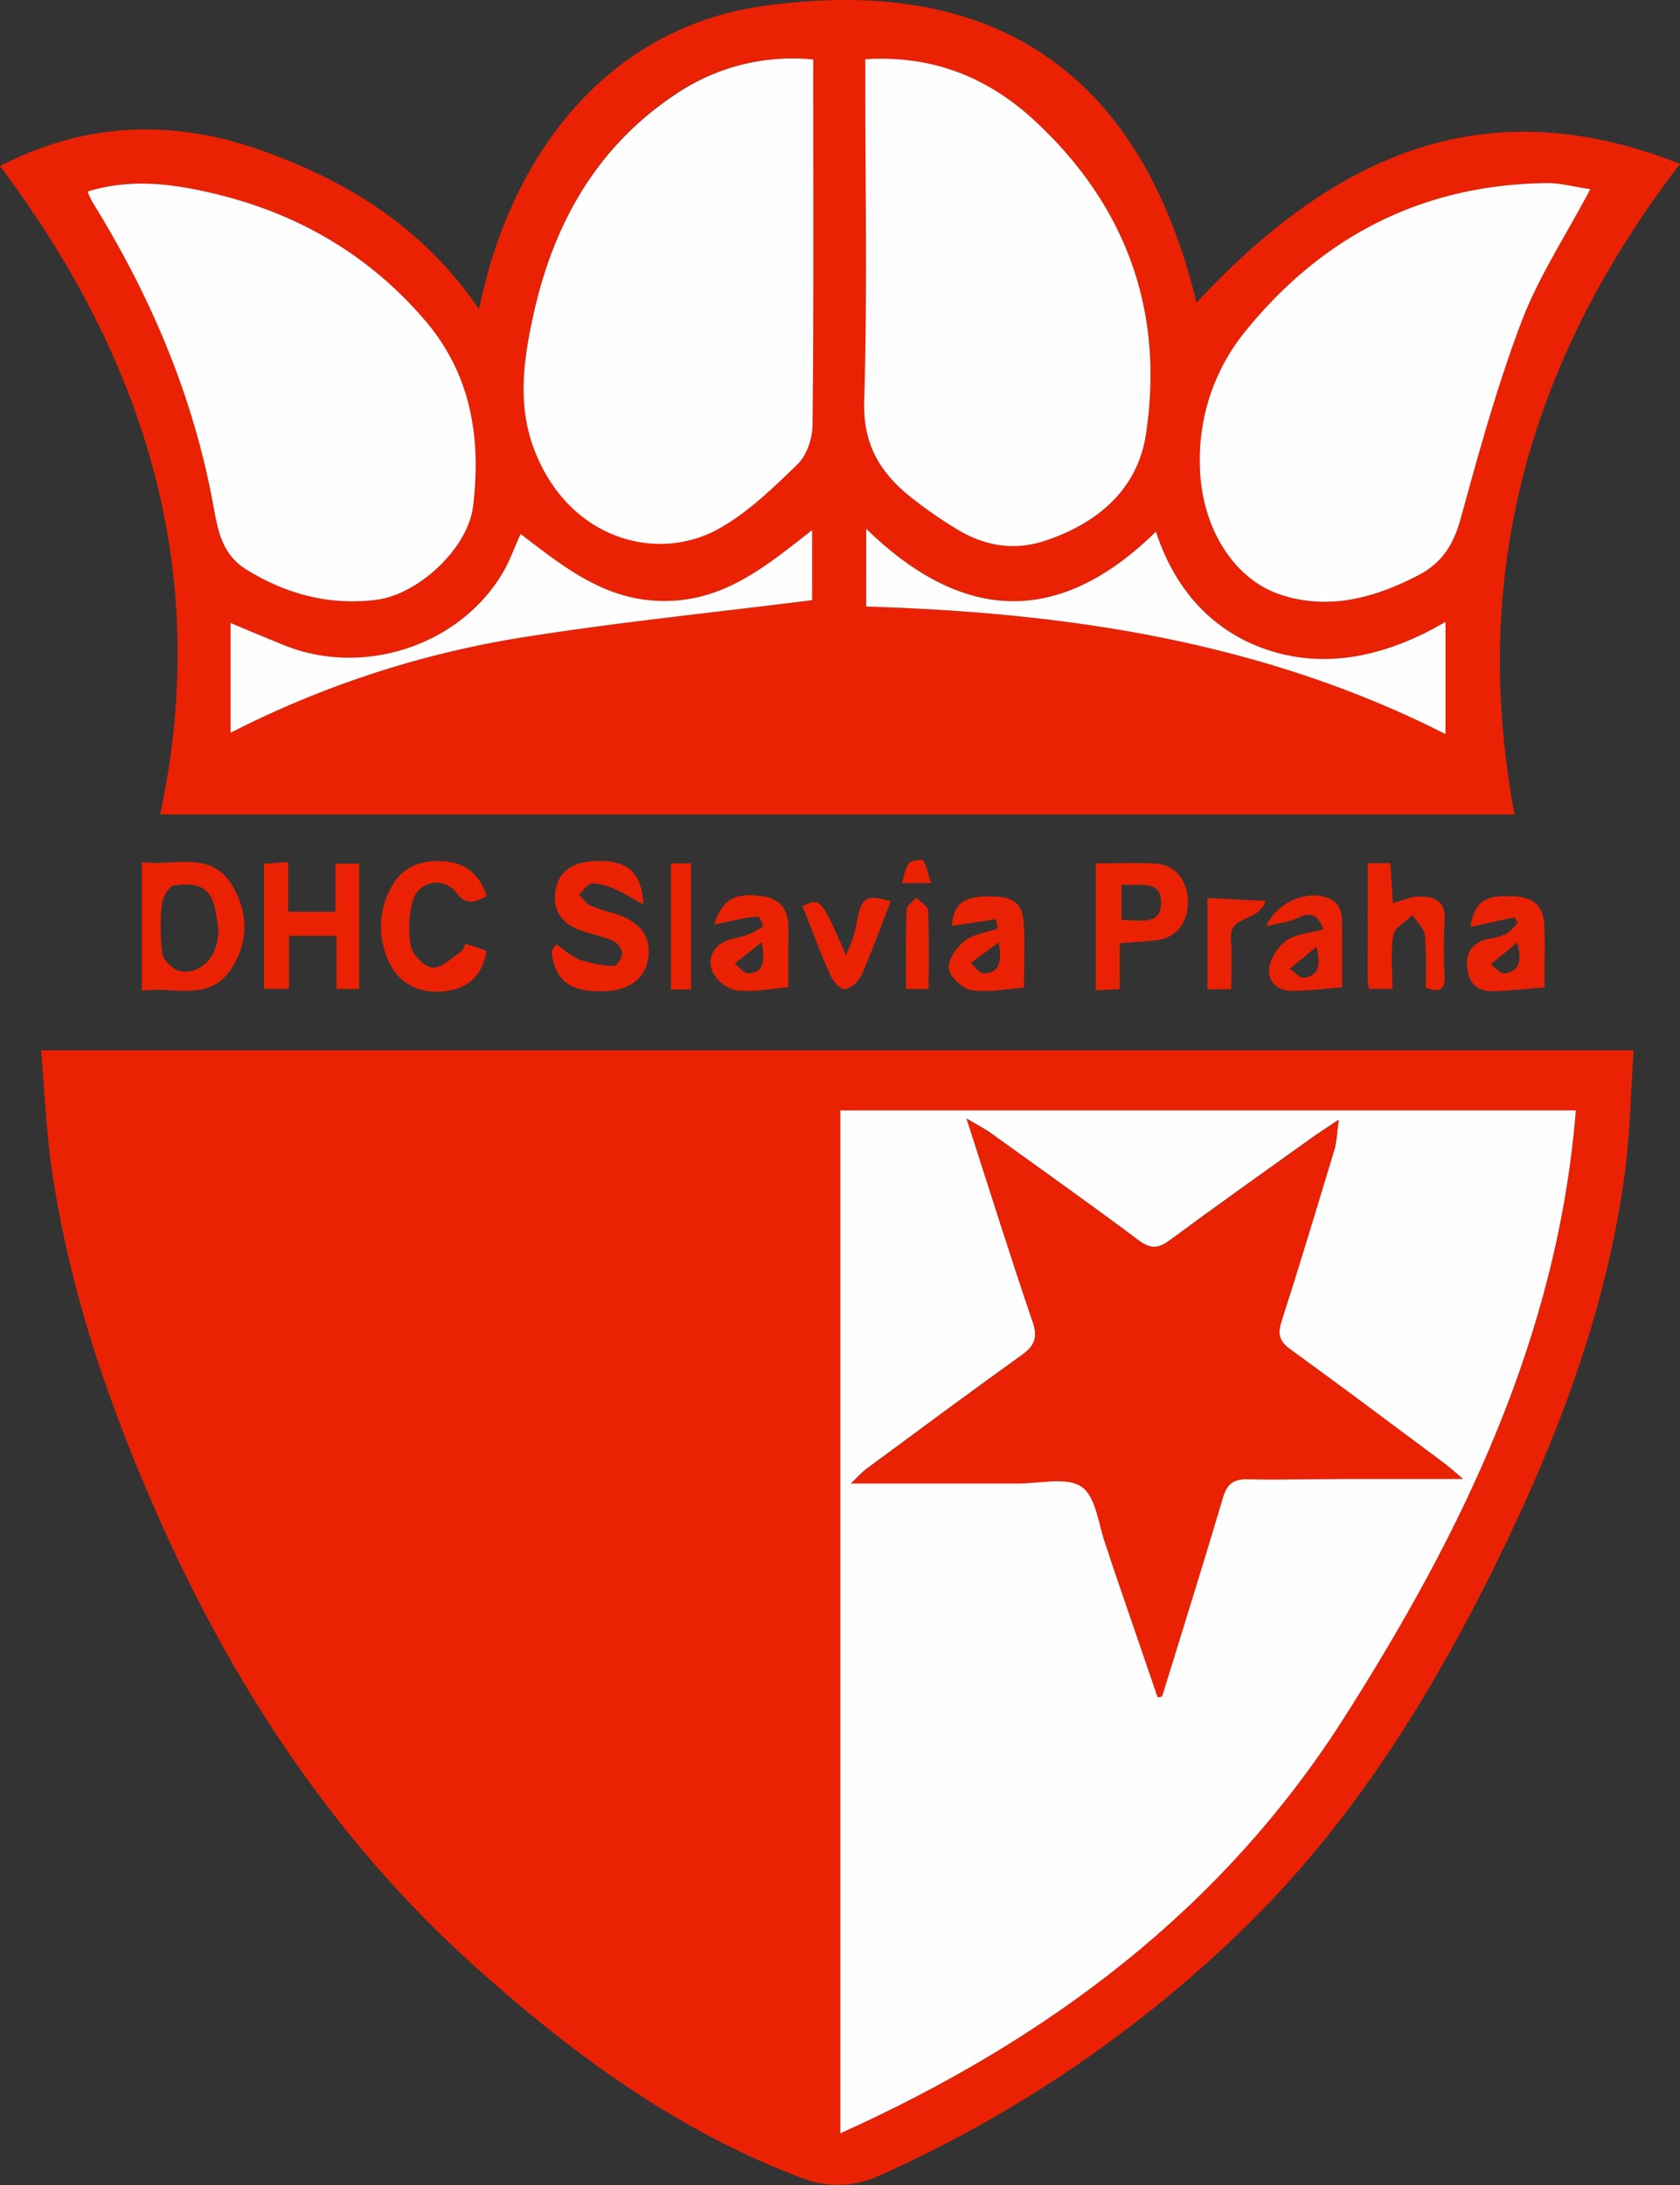 <svg id="Vrstva_1" data-name="Vrstva 1" xmlns="http://www.w3.org/2000/svg" viewBox="0 0 395.16 513.88"><rect x="0" y="0" width="395.16" height="513.88" fill="#333333" stroke="none"/><defs><style>.cls-1{fill:#ea2203;}.cls-2{fill:#fefefe;}</style></defs><path class="cls-1" d="M9.67,247H384.25c-.69,9.93-.81,19.7-2.12,29.31-4.51,33-16.45,63.66-31.17,93.27-15.78,31.73-34.59,61.35-60.52,86a297,297,0,0,1-83.64,56.1,23,23,0,0,1-18.36.47c-29.17-11-53.66-29-76.58-49.54-33-29.61-56.8-65.71-74.67-106-11.71-26.44-21-53.57-25.11-82.27C10.82,265.48,10.48,256.5,9.67,247Zm188,254.71c49-22.1,89.82-52.79,118.33-97.48,27.83-43.64,50.38-89.75,54.67-143.08h-173Z"/><path class="cls-1" d="M112.67,72.7c8-38.77,32.05-66.46,67-71.31,54.5-7.58,88.71,15.91,101.77,69.79C312.9,37.38,348.32,20,395.16,38.54c-35.2,45.94-49.57,96.13-38.92,153H37.67C49.86,134.69,34.24,84.73,0,39.05c20.43-10.52,41-11,61.77-3.58C81.9,42.68,99.66,53.61,112.67,72.7ZM191.29,14a48.93,48.93,0,0,0-32.4,8.1c-18.6,12.38-28.7,30.46-33.41,51.79-2.31,10.43-3.82,21,.08,31.48,8,21.27,28.74,27,43.3,19,7-3.82,13-9.69,18.76-15.3,2.17-2.11,3.47-6.11,3.5-9.27.28-25.63.17-51.26.17-76.89Zm12.24-.11v5c0,25.17.51,50.35-.26,75.48-.31,9.93,3.57,16.56,10.58,22.26a101.18,101.18,0,0,0,10.58,7.45c6.75,4.21,13.8,5.66,21.73,3,12.36-4.2,21.44-12.21,23.37-24.89,4.39-28.93-4.6-53.88-26.21-73.83C232.38,18.23,219.41,13,203.53,13.93ZM20.6,45.05a21.94,21.94,0,0,0,1.07,2.35c13.8,22.24,23.88,45.92,28.57,71.81,1,5.6,2,11.31,7.88,14.85,9.5,5.74,19.48,8.35,30.48,7,9.85-1.24,21.5-12.09,22.68-22,1.9-15.88-.37-30.87-11.22-43.59-13.67-16-31-25.82-51.43-30.34C39.53,43.11,30.26,42,20.6,45.05Zm353.46-.56c-3.93-.57-7.16-1.47-10.38-1.43-29.3.39-52.92,12.64-71.09,35.27a47.62,47.62,0,0,0-10.37,30.6c0,14.31,7.49,27.22,19.21,31,11.15,3.59,21.84.72,32.13-4.62,5.9-3.06,8.42-7.5,10.11-13.7,4.23-15.5,8.55-31.06,14.25-46.06C361.9,65.11,368.21,55.55,374.06,44.49ZM54.24,172.33a230.36,230.36,0,0,1,66.58-22.1c23.14-3.78,46.51-6.09,70.17-9.09V124.67c-10.66,8.33-20.3,16.51-34.34,16.67-14.2.16-24.05-8-34.23-15.75-1.5,3.35-2.49,6.21-4,8.78-10,17.39-32.93,25-51.77,17.31-3.88-1.59-7.74-3.22-12.44-5.17Zm149.5-29.69c47.32,1.44,93.15,8.16,136.26,30V146.27c-12.87,7.49-26.52,10.92-39.84,7.19S276.78,140,271.89,125c-22.83,22.4-45.44,21.43-68.15-.66Z"/><path class="cls-1" d="M33.37,233V202.74c7.51,1.06,16.13-2.91,21.19,5.41,3.86,6.35,4,13.56-.27,19.85C49.06,235.76,40.76,231.91,33.37,233Zm18-14.65c-.46-2.25-.56-4.66-1.44-6.73-1.72-4-5.62-3.86-9-3.37-1.17.17-2.67,2.71-2.83,4.28a45.92,45.92,0,0,0,.12,11.89c.27,1.58,2.63,3.73,4.3,4C47,229.14,51.47,225.37,51.36,218.36Z"/><path class="cls-1" d="M67.75,202.73v11.71H78.91V203.11h5.56v29.48H79.14V220.1H68v12.44h-5.9V203.13Z"/><path class="cls-1" d="M130.84,222.08c1.81,1.23,3.48,2.85,5.47,3.58a28.52,28.52,0,0,0,8.1,1.52c.64,0,2-2,1.93-3a4.07,4.07,0,0,0-2.14-2.91c-2.41-1.06-5.07-1.58-7.58-2.44-4.32-1.49-6.63-4.57-6-9.13s3.81-6.74,8.32-7.11c8-.67,12,2,12.38,10.12-2.67-1.46-4.53-2.66-6.52-3.51a13.41,13.41,0,0,0-5.45-1.44c-1.1.05-2.12,1.68-3.17,2.6.87.89,1.59,2.08,2.64,2.59a40.08,40.08,0,0,0,5.67,1.88c6,1.84,8.66,5.29,8,10.31s-4.45,7.91-10.87,8c-7.77.1-11.13-2.59-11.89-9.49Z"/><path class="cls-1" d="M114.49,210.77c-3,1.48-4.94,2.19-7.2-.89a5.78,5.78,0,0,0-10.07,1.6,23.13,23.13,0,0,0-.56,11.09c.39,2,3.22,4.87,5.1,5,2.14.13,4.47-2.32,6.65-3.75.48-.31.66-1.08,1.12-1.87l4.91,1.64c-.84,5.09-3.53,8.31-8.44,9.31-6.23,1.26-11.53-1-14.12-5.92A19,19,0,0,1,92,208.74c2.53-4.93,7.18-6.63,12.64-6.15C109.62,203,112.78,205.67,114.49,210.77Z"/><path class="cls-1" d="M263.37,221.83v10.8l-5.62.25V203.06c4.89,0,9.68-.28,14.41.08,4.48.34,7.35,4.34,7.27,9.24-.08,4.72-2.8,8.12-7.21,8.72C269.59,221.46,266.92,221.55,263.37,221.83Zm.43-13.8v8.38c4-.28,9.25,1.64,9.31-4.08S267.78,208.55,263.8,208Z"/><path class="cls-1" d="M240.83,232.28c-3.88.27-8.18,1.17-12.28.59-2.1-.3-5.09-3.06-5.37-5s1.74-5.09,3.64-6.56c2.11-1.65,5.21-2,7.88-2.94-.15-.73-.31-1.46-.46-2.19l-10.32,1.58c.34-4.9,2.37-6.72,7.6-6.92,6.29-.25,8.86,1.13,9.22,5.8C241.14,221.71,240.83,226.88,240.83,232.28Zm-6-10.63-6.47,4.82c1,.86,2,2.48,3,2.45C234.78,228.83,235.86,226.65,234.88,221.65Z"/><path class="cls-1" d="M321.72,203h5.33c.19,3.19.37,6.28.55,9.41,2.16-.57,4.16-1.52,6.19-1.56,3.71-.07,6.4,1.16,6,5.85a121.78,121.78,0,0,0,0,13c.09,3.11-1.22,3.8-4.47,2.56a112.65,112.65,0,0,0-.14-12.17c-.18-1.73-1.92-3.29-2.95-4.93-1.57,1.58-4.19,3-4.5,4.76-.68,4-.21,8.22-.21,12.64H322a20.56,20.56,0,0,1-.31-2.52C321.71,221.24,321.72,212.44,321.72,203Z"/><path class="cls-1" d="M363.28,232.23c-3.83.3-7.69.68-11.56.89-3.37.18-5.89-1.15-6.5-4.71-.65-3.73.59-6.53,4.58-7.54a19.86,19.86,0,0,0,4.29-1.11A14.27,14.27,0,0,0,357,217l-.76-1.28L345.88,218c1-6,3.28-7.52,10-7.21,5.08.25,7.23,2.27,7.4,7.37C363.4,222.81,363.28,227.45,363.28,232.23Zm-6.42-10.57-6.23,5.14c1.12.75,2.34,2.25,3.33,2.11C357.24,228.45,358.09,226.19,356.86,221.66Z"/><path class="cls-1" d="M315.62,216.45a6.22,6.22,0,0,0-1.23-3.94c-4-3.92-13.53-1.65-16.53,5.32,3.18-.78,5.36-1,7.18-1.85,3-1.5,4.92-1.13,6.22,2.57-3.07.86-6.32,1.06-8.65,2.63a10.47,10.47,0,0,0-4.06,6.46c-.46,3.14,1.95,5.38,5.22,5.38,4.22,0,8.44-.55,11.9-.81C315.67,226.92,315.75,221.68,315.62,216.45Zm-8.89,13.49c-1,.14-2.22-1.36-3.34-2.11l6.23-5.14C310.85,227.22,310,229.49,306.73,229.94Z"/><path class="cls-1" d="M185.42,232.19c-3.93.31-8.13,1.16-12.19.74a8.32,8.32,0,0,1-5.6-4.33c-1.27-2.9-.11-6,3.27-7.35,1.53-.62,3.23-.8,4.79-1.36a16.61,16.61,0,0,0,3.76-2c.12-.09-.68-2.25-1.11-2.27a20.27,20.27,0,0,0-4.6.62c-1.77.34-3.53.74-5.75,1.21,2-6.13,4.94-7.59,11.48-6.65,4.56.66,6,3.6,6,7.77C185.39,223.09,185.42,227.56,185.42,232.19Zm-6.25-10.57-6.32,4.94c1,.82,2,2.35,3,2.33C179.38,228.85,180.06,226.49,179.17,221.62Z"/><path class="cls-1" d="M188.76,213.1c4.27-2,4.27-2,10.25,11.55.66-1.62,1.25-2.84,1.63-4.12a39.38,39.38,0,0,0,1-4.33c1-5.18,2.26-5.9,7.87-4.24-2.26,5.81-4.38,11.69-6.88,17.4a6.21,6.21,0,0,1-3.87,3.28c-.94.17-2.76-1.77-3.36-3.13C193,224.22,191,218.78,188.76,213.1Z"/><path class="cls-1" d="M289.6,232.65H284V211.19l13.69.7c-1.74,5.17-8.59,3.15-8.17,8.9C289.83,224.58,289.6,228.39,289.6,232.65Z"/><path class="cls-1" d="M162.55,232.71h-4.74V203.05h4.74Z"/><path class="cls-1" d="M218.43,232.59h-5.31c0-6.37-.1-12.49.11-18.6,0-1,1.47-1.92,2.27-2.88,1,1,2.75,2,2.8,3.06C218.58,220.13,218.43,226.1,218.43,232.59Z"/><path class="cls-1" d="M219,207.7H212.1c.63-1.85.81-3.58,1.73-4.69.6-.71,3.09-1,3.34-.62C218,203.76,218.29,205.51,219,207.7Z"/><path class="cls-2" d="M197.66,501.71V261.15h173c-4.29,53.33-26.84,99.44-54.67,143.08C287.48,448.92,246.68,479.61,197.66,501.71Zm74.66-102.53,1-.25c4.79-15.56,9.68-31.09,14.3-46.7,1-3.32,2.5-4.47,5.93-4.38,7.65.19,15.32-.05,23-.08,8.72,0,17.45,0,27.52,0-2.09-1.76-3-2.63-4-3.38-12.13-9-24.23-18.11-36.48-27-2.62-1.89-3.18-3.55-2.19-6.62,4.32-13.45,8.4-27,12.48-40.51.52-1.71.55-3.57,1-6.93-3.14,2.11-4.91,3.23-6.6,4.44-11.07,7.94-22.19,15.81-33.15,23.91-2.71,2-4.53,2.09-7.32,0-11.45-8.56-23.1-16.83-34.7-25.17-1.49-1.07-3.13-1.9-5.76-3.46,5.46,16.9,10.3,32.41,15.55,47.79,1.27,3.73.49,5.64-2.55,7.82-12.29,8.81-24.43,17.84-36.61,26.82-1.05.78-1.92,1.8-3.58,3.37,13.84,0,26.5,0,39.15,0,5.16,0,11.58-1.67,15.1.77s4,9,5.73,13.83c.57,1.55,1,3.16,1.56,4.73Q267,383.71,272.32,399.18Z"/><path class="cls-2" d="M191.29,14V23c0,25.63.11,51.26-.17,76.89,0,3.16-1.33,7.16-3.5,9.27-5.79,5.61-11.79,11.48-18.76,15.3-14.56,8-35.34,2.27-43.3-19-3.9-10.44-2.39-21-.08-31.48,4.71-21.33,14.81-39.41,33.41-51.79A48.93,48.93,0,0,1,191.29,14Z"/><path class="cls-2" d="M203.53,13.93c15.88-1,28.85,4.3,39.79,14.41,21.61,20,30.6,44.9,26.21,73.83-1.93,12.68-11,20.69-23.37,24.89-7.93,2.7-15,1.25-21.73-3a101.18,101.18,0,0,1-10.58-7.45c-7-5.7-10.89-12.33-10.58-22.26.77-25.13.25-50.31.26-75.48Z"/><path class="cls-2" d="M20.6,45.05c9.66-3,18.93-1.94,28,.07C69,49.64,86.39,59.43,100.06,75.46c10.85,12.72,13.12,27.71,11.22,43.59-1.18,9.88-12.83,20.73-22.68,22-11,1.39-21-1.22-30.48-7-5.87-3.54-6.87-9.25-7.88-14.85C45.55,93.32,35.47,69.64,21.67,47.4A21.94,21.94,0,0,1,20.6,45.05Z"/><path class="cls-2" d="M374.06,44.49c-5.85,11.06-12.16,20.62-16.14,31.06-5.7,15-10,30.56-14.25,46.06-1.69,6.2-4.21,10.64-10.11,13.7-10.29,5.34-21,8.21-32.13,4.62-11.72-3.78-19.16-16.69-19.21-31a47.62,47.62,0,0,1,10.37-30.6c18.17-22.63,41.79-34.88,71.09-35.27C366.9,43,370.13,43.92,374.06,44.49Z"/><path class="cls-2" d="M54.24,172.33V146.51c4.7,2,8.56,3.58,12.44,5.17,18.84,7.7,41.75.08,51.77-17.31,1.48-2.57,2.47-5.43,4-8.78,10.18,7.72,20,15.91,34.23,15.75,14-.16,23.68-8.34,34.34-16.67v16.47c-23.66,3-47,5.31-70.17,9.09A230.36,230.36,0,0,0,54.24,172.33Z"/><path class="cls-2" d="M203.74,142.64V124.37c22.71,22.09,45.32,23.06,68.15.66,4.89,15,14.85,24.68,28.27,28.43s27,.3,39.84-7.19v26.36C296.89,150.8,251.06,144.08,203.74,142.64Z"/><path class="cls-1" d="M272.32,399.18Q267,383.7,261.71,368.23c-.54-1.57-1-3.18-1.56-4.73-1.77-4.79-2.28-11.44-5.73-13.83s-9.94-.76-15.1-.77c-12.65,0-25.31,0-39.15,0,1.66-1.57,2.53-2.59,3.58-3.37,12.18-9,24.32-18,36.61-26.82,3-2.18,3.82-4.09,2.55-7.82-5.25-15.38-10.09-30.89-15.55-47.79,2.63,1.56,4.27,2.39,5.76,3.46,11.6,8.34,23.25,16.61,34.7,25.17,2.79,2.09,4.61,2,7.32,0,11-8.1,22.08-16,33.15-23.91,1.69-1.21,3.46-2.33,6.6-4.44-.48,3.36-.51,5.22-1,6.93-4.08,13.53-8.16,27.06-12.48,40.51-1,3.07-.43,4.73,2.19,6.62,12.25,8.85,24.35,17.94,36.48,27,1,.75,1.94,1.62,4,3.38-10.07,0-18.8,0-27.52,0-7.66,0-15.33.27-23,.08-3.43-.09-4.95,1.06-5.93,4.38-4.62,15.61-9.51,31.14-14.3,46.7Z"/></svg>